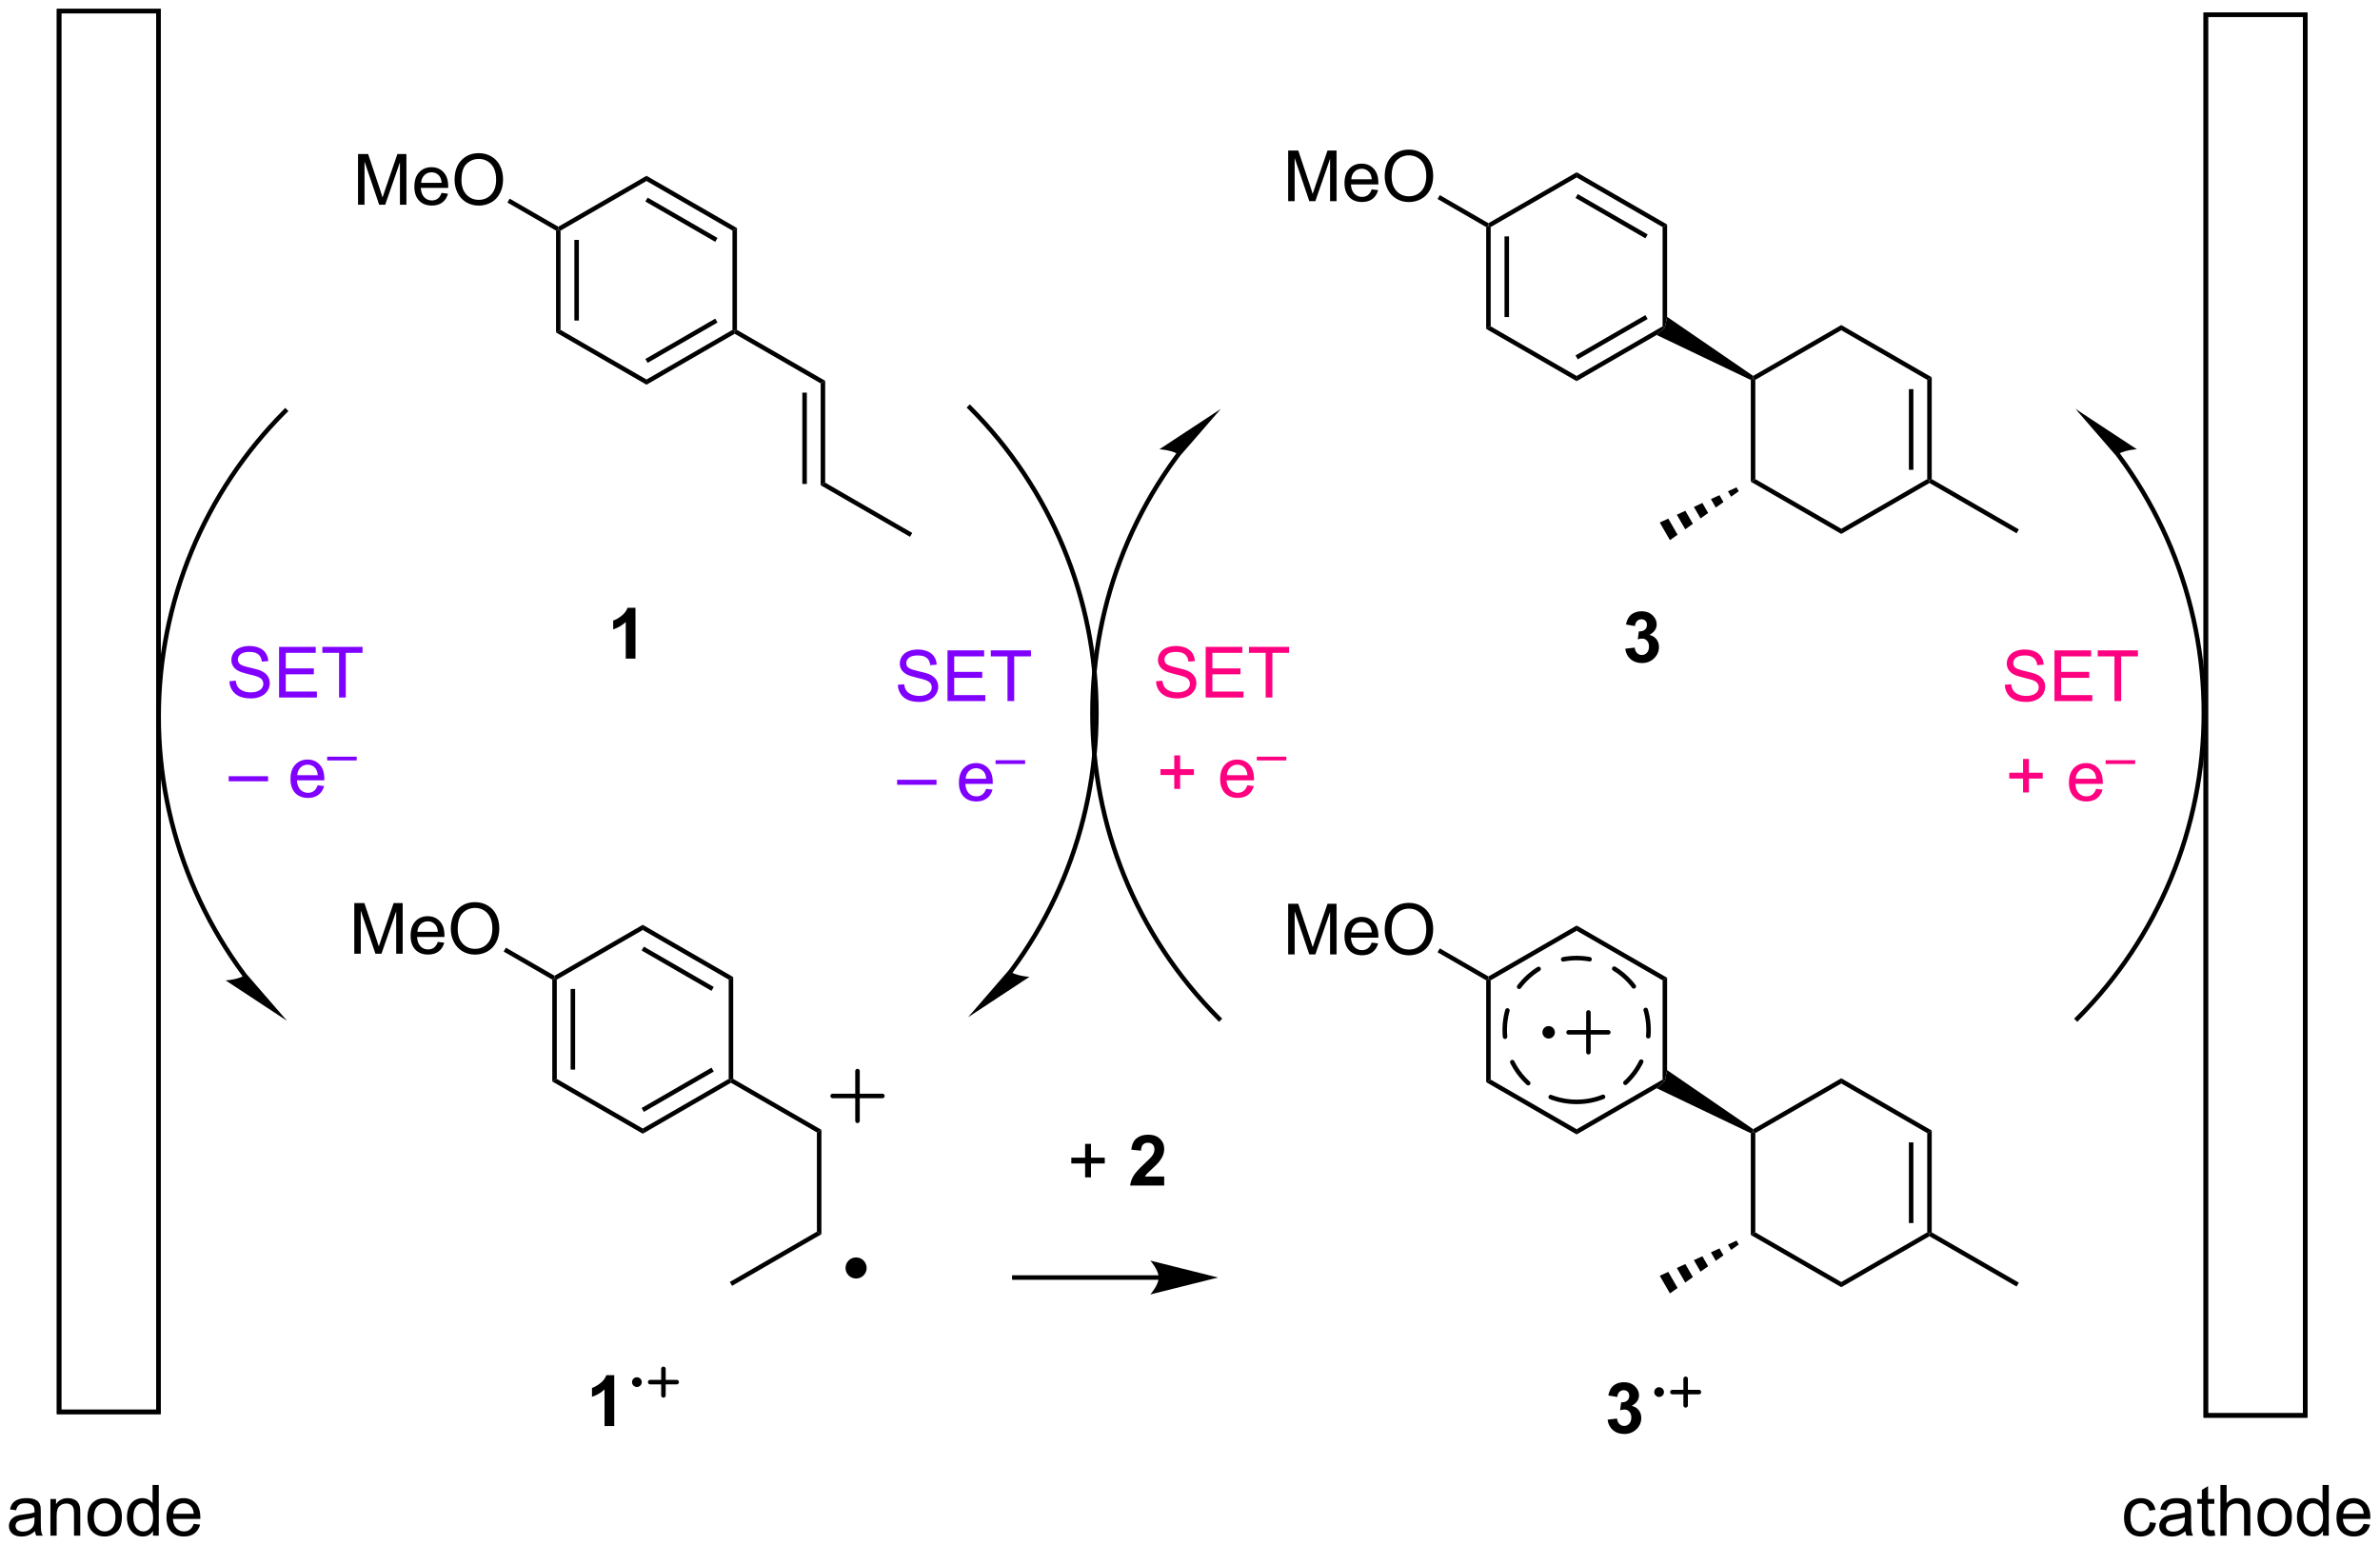 <?xml version="1.0" encoding="UTF-8"?>
<!DOCTYPE svg PUBLIC '-//W3C//DTD SVG 1.0//EN'
          'http://www.w3.org/TR/2001/REC-SVG-20010904/DTD/svg10.dtd'>
<svg stroke-dasharray="none" shape-rendering="auto" xmlns="http://www.w3.org/2000/svg" font-family="'Dialog'" text-rendering="auto" width="738" fill-opacity="1" color-interpolation="auto" color-rendering="auto" preserveAspectRatio="xMidYMid meet" font-size="12px" viewBox="0 0 738 479" fill="black" xmlns:xlink="http://www.w3.org/1999/xlink" stroke="black" image-rendering="auto" stroke-miterlimit="10" stroke-linecap="square" stroke-linejoin="miter" font-style="normal" stroke-width="1" height="479" stroke-dashoffset="0" font-weight="normal" stroke-opacity="1"
><!--Generated by the Batik Graphics2D SVG Generator--><defs id="genericDefs"
  /><g
  ><defs id="defs1"
    ><clipPath clipPathUnits="userSpaceOnUse" id="clipPath1"
      ><path d="M0.93 1.018 L277.373 1.018 L277.373 180.575 L0.93 180.575 L0.93 1.018 Z"
      /></clipPath
      ><clipPath clipPathUnits="userSpaceOnUse" id="clipPath2"
      ><path d="M0.93 1.018 L0.93 180.575 L277.373 180.575 L277.373 1.018 Z"
      /></clipPath
      ><clipPath clipPathUnits="userSpaceOnUse" id="clipPath3"
      ><path d="M94.297 74.853 L94.297 249.417 L363.054 249.417 L363.054 74.853 Z"
      /></clipPath
      ><clipPath clipPathUnits="userSpaceOnUse" id="clipPath4"
      ><path d="M93.539 74.853 L93.539 249.417 L362.296 249.417 L362.296 74.853 Z"
      /></clipPath
    ></defs
    ><g transform="scale(2.667,2.667) translate(-0.93,-1.018) matrix(1.029,0,0,1.029,-96.064,-75.976)"
    ><path d="M157.087 100.884 L157.342 100.736 L157.597 100.884 L157.597 112.098 L157.087 112.392 ZM159.159 101.932 L159.159 111.049 L159.669 111.049 L159.669 101.932 Z" stroke="none" clip-path="url(#clipPath3)"
    /></g
    ><g transform="scale(2.667,2.667) translate(-0.93,-1.018) matrix(1.029,0,0,1.029,-96.064,-75.976)"
    ><path d="M157.087 112.392 L157.597 112.098 L167.309 117.705 L167.309 118.294 Z" stroke="none" clip-path="url(#clipPath3)"
    /></g
    ><g transform="scale(2.667,2.667) translate(-0.93,-1.018) matrix(1.029,0,0,1.029,-96.064,-75.976)"
    ><path d="M167.309 118.294 L167.309 117.705 L177.021 112.098 L177.276 112.245 L177.276 112.54 ZM167.437 115.828 L175.332 111.27 L175.077 110.828 L167.181 115.386 Z" stroke="none" clip-path="url(#clipPath3)"
    /></g
    ><g transform="scale(2.667,2.667) translate(-0.93,-1.018) matrix(1.029,0,0,1.029,-96.064,-75.976)"
    ><path d="M177.531 112.098 L177.276 112.245 L177.021 112.098 L177.021 100.884 L177.531 100.589 Z" stroke="none" clip-path="url(#clipPath3)"
    /></g
    ><g transform="scale(2.667,2.667) translate(-0.93,-1.018) matrix(1.029,0,0,1.029,-96.064,-75.976)"
    ><path d="M177.531 100.589 L177.021 100.884 L167.309 95.277 L167.309 94.688 ZM175.332 101.712 L167.437 97.153 L167.181 97.595 L175.077 102.153 Z" stroke="none" clip-path="url(#clipPath3)"
    /></g
    ><g transform="scale(2.667,2.667) translate(-0.93,-1.018) matrix(1.029,0,0,1.029,-96.064,-75.976)"
    ><path d="M167.309 94.688 L167.309 95.277 L157.597 100.884 L157.342 100.736 L157.342 100.442 Z" stroke="none" clip-path="url(#clipPath3)"
    /></g
    ><g transform="scale(2.667,2.667) translate(-0.93,-1.018) matrix(1.029,0,0,1.029,-96.064,-75.976)"
    ><path d="M134.715 97.957 L134.715 92.231 L135.856 92.231 L137.213 96.285 Q137.4 96.85 137.486 97.132 Q137.583 96.819 137.791 96.215 L139.161 92.231 L140.181 92.231 L140.181 97.957 L139.45 97.957 L139.45 93.163 L137.786 97.957 L137.103 97.957 L135.447 93.082 L135.447 97.957 L134.715 97.957 ZM144.153 96.621 L144.879 96.71 Q144.708 97.348 144.241 97.699 Q143.778 98.051 143.056 98.051 Q142.145 98.051 141.611 97.491 Q141.08 96.928 141.08 95.918 Q141.08 94.871 141.619 94.293 Q142.158 93.715 143.017 93.715 Q143.848 93.715 144.374 94.283 Q144.903 94.848 144.903 95.874 Q144.903 95.936 144.9 96.061 L141.806 96.061 Q141.846 96.746 142.192 97.111 Q142.541 97.473 143.059 97.473 Q143.447 97.473 143.721 97.27 Q143.994 97.067 144.153 96.621 ZM141.846 95.483 L144.161 95.483 Q144.114 94.96 143.895 94.699 Q143.559 94.293 143.025 94.293 Q142.541 94.293 142.21 94.619 Q141.879 94.942 141.846 95.483 ZM145.623 95.168 Q145.623 93.741 146.388 92.936 Q147.154 92.129 148.365 92.129 Q149.157 92.129 149.792 92.509 Q150.43 92.887 150.763 93.564 Q151.1 94.241 151.1 95.1 Q151.1 95.973 150.748 96.66 Q150.396 97.348 149.75 97.702 Q149.107 98.056 148.36 98.056 Q147.553 98.056 146.915 97.665 Q146.279 97.272 145.951 96.598 Q145.623 95.921 145.623 95.168 ZM146.404 95.178 Q146.404 96.215 146.959 96.811 Q147.516 97.405 148.357 97.405 Q149.211 97.405 149.763 96.803 Q150.318 96.202 150.318 95.098 Q150.318 94.397 150.081 93.876 Q149.844 93.356 149.388 93.069 Q148.935 92.78 148.368 92.78 Q147.563 92.78 146.982 93.335 Q146.404 93.887 146.404 95.178 Z" stroke="none" clip-path="url(#clipPath3)"
    /></g
    ><g transform="scale(2.667,2.667) translate(-0.93,-1.018) matrix(1.029,0,0,1.029,-96.064,-75.976)"
    ><path d="M157.342 100.442 L157.342 100.736 L157.087 100.884 L151.595 97.713 L151.85 97.271 Z" stroke="none" clip-path="url(#clipPath3)"
    /></g
    ><g transform="scale(2.667,2.667) translate(-0.93,-1.018) matrix(1.029,0,0,1.029,-96.064,-75.976)"
    ><path d="M177.276 112.54 L177.276 112.245 L177.531 112.098 L187.498 117.852 L186.988 118.147 Z" stroke="none" clip-path="url(#clipPath3)"
    /></g
    ><g transform="scale(2.667,2.667) translate(-0.93,-1.018) matrix(1.029,0,0,1.029,-96.064,-75.976)"
    ><path d="M186.988 118.147 L187.498 117.852 L187.498 129.361 L186.988 129.655 ZM184.916 119.195 L184.916 129.508 L185.426 129.508 L185.426 119.195 Z" stroke="none" clip-path="url(#clipPath3)"
    /></g
    ><g transform="scale(2.667,2.667) translate(-0.93,-1.018) matrix(1.029,0,0,1.029,-96.064,-75.976)"
    ><path d="M186.988 129.655 L187.498 129.361 L197.337 135.042 L197.082 135.483 Z" stroke="none" clip-path="url(#clipPath3)"
    /></g
    ><g transform="scale(2.667,2.667) translate(-0.93,-1.018) matrix(1.029,0,0,1.029,-96.064,-75.976)"
    ><path d="M166.062 149.249 L164.965 149.249 L164.965 145.111 Q164.364 145.673 163.546 145.944 L163.546 144.946 Q163.976 144.806 164.478 144.415 Q164.984 144.022 165.171 143.499 L166.062 143.499 L166.062 149.249 Z" stroke="none" clip-path="url(#clipPath3)"
    /></g
    ><g transform="scale(2.667,2.667) translate(-0.93,-1.018) matrix(1.029,0,0,1.029,-96.064,-75.976)"
    ><path d="M176.852 197.176 L176.852 196.882 L177.107 196.734 L187.073 202.489 L186.563 202.783 Z" stroke="none" clip-path="url(#clipPath3)"
    /></g
    ><g transform="scale(2.667,2.667) translate(-0.93,-1.018) matrix(1.029,0,0,1.029,-96.064,-75.976)"
    ><path d="M186.563 202.783 L187.073 202.489 L187.073 214.292 L186.563 213.997 Z" stroke="none" clip-path="url(#clipPath3)"
    /></g
    ><g transform="scale(2.667,2.667) translate(-0.93,-1.018) matrix(1.029,0,0,1.029,-96.064,-75.976)"
    ><path d="M186.563 213.997 L187.073 214.292 L176.979 220.12 L176.724 219.678 Z" stroke="none" clip-path="url(#clipPath3)"
    /></g
    ><g stroke-width="0.51" transform="scale(2.667,2.667) translate(-0.93,-1.018) matrix(1.029,0,0,1.029,-96.064,-75.976)" stroke-linejoin="round" stroke-linecap="round"
    ><path fill="none" d="M188.337 198.664 L193.962 198.664 M191.15 195.851 L191.15 201.476" clip-path="url(#clipPath3)"
    /></g
    ><g transform="scale(2.667,2.667) translate(-0.93,-1.018) matrix(1.029,0,0,1.029,-96.064,-75.976)"
    ><path d="M190.99 219.038 C190.472 219.038 190.052 218.619 190.052 218.101 C190.052 217.583 190.472 217.163 190.99 217.163 C191.507 217.163 191.927 217.583 191.927 218.101 C191.927 218.619 191.507 219.038 190.99 219.038" stroke="none" clip-path="url(#clipPath3)"
    /></g
    ><g stroke-width="0.51" transform="scale(2.667,2.667) translate(-0.93,-1.018) matrix(1.029,0,0,1.029,-96.064,-75.976)" stroke-linejoin="round" stroke-linecap="round"
    ><path fill="none" d="M190.99 219.038 C190.472 219.038 190.052 218.619 190.052 218.101 C190.052 217.583 190.472 217.163 190.99 217.163 C191.507 217.163 191.927 217.583 191.927 218.101 C191.927 218.619 191.507 219.038 190.99 219.038" clip-path="url(#clipPath3)"
    /></g
    ><g transform="scale(2.667,2.667) translate(-0.93,-1.018) matrix(1.029,0,0,1.029,-96.064,-75.976)"
    ><path d="M163.664 235.963 L162.568 235.963 L162.568 231.825 Q161.966 232.388 161.149 232.659 L161.149 231.661 Q161.578 231.52 162.081 231.13 Q162.586 230.737 162.774 230.213 L163.664 230.213 L163.664 235.963 Z" stroke="none" clip-path="url(#clipPath3)"
    /></g
    ><g transform="scale(2.667,2.667) translate(-0.93,-1.018) matrix(1.029,0,0,1.029,-96.064,-75.976)"
    ><path d="M177.107 196.734 L176.852 196.882 L176.597 196.734 L176.597 185.52 L177.107 185.226 Z" stroke="none" clip-path="url(#clipPath3)"
    /></g
    ><g transform="scale(2.667,2.667) translate(-0.93,-1.018) matrix(1.029,0,0,1.029,-96.064,-75.976)"
    ><path d="M177.107 185.226 L176.597 185.52 L166.886 179.913 L166.886 179.324 ZM174.908 186.348 L167.013 181.789 L166.758 182.231 L174.653 186.79 Z" stroke="none" clip-path="url(#clipPath3)"
    /></g
    ><g transform="scale(2.667,2.667) translate(-0.93,-1.018) matrix(1.029,0,0,1.029,-96.064,-75.976)"
    ><path d="M166.886 179.324 L166.886 179.913 L157.174 185.52 L156.918 185.373 L156.918 185.078 Z" stroke="none" clip-path="url(#clipPath3)"
    /></g
    ><g transform="scale(2.667,2.667) translate(-0.93,-1.018) matrix(1.029,0,0,1.029,-96.064,-75.976)"
    ><path d="M156.663 185.52 L156.918 185.373 L157.174 185.52 L157.174 196.734 L156.663 197.029 ZM158.735 186.569 L158.735 195.686 L159.245 195.686 L159.245 186.569 Z" stroke="none" clip-path="url(#clipPath3)"
    /></g
    ><g transform="scale(2.667,2.667) translate(-0.93,-1.018) matrix(1.029,0,0,1.029,-96.064,-75.976)"
    ><path d="M156.663 197.029 L157.174 196.734 L166.886 202.342 L166.886 202.931 Z" stroke="none" clip-path="url(#clipPath3)"
    /></g
    ><g transform="scale(2.667,2.667) translate(-0.93,-1.018) matrix(1.029,0,0,1.029,-96.064,-75.976)"
    ><path d="M166.886 202.931 L166.886 202.342 L176.597 196.734 L176.852 196.882 L176.852 197.176 ZM167.013 200.465 L174.908 195.907 L174.653 195.465 L166.758 200.024 Z" stroke="none" clip-path="url(#clipPath3)"
    /></g
    ><g transform="scale(2.667,2.667) translate(-0.93,-1.018) matrix(1.029,0,0,1.029,-96.064,-75.976)"
    ><path d="M134.292 182.594 L134.292 176.867 L135.432 176.867 L136.789 180.922 Q136.976 181.487 137.062 181.768 Q137.159 181.456 137.367 180.852 L138.737 176.867 L139.758 176.867 L139.758 182.594 L139.026 182.594 L139.026 177.799 L137.362 182.594 L136.68 182.594 L135.023 177.719 L135.023 182.594 L134.292 182.594 ZM143.729 181.258 L144.456 181.346 Q144.284 181.984 143.818 182.336 Q143.354 182.688 142.633 182.688 Q141.721 182.688 141.187 182.128 Q140.656 181.565 140.656 180.555 Q140.656 179.508 141.195 178.93 Q141.734 178.352 142.594 178.352 Q143.424 178.352 143.95 178.919 Q144.479 179.484 144.479 180.511 Q144.479 180.573 144.476 180.698 L141.383 180.698 Q141.422 181.383 141.768 181.747 Q142.117 182.109 142.635 182.109 Q143.023 182.109 143.297 181.906 Q143.57 181.703 143.729 181.258 ZM141.422 180.12 L143.737 180.12 Q143.69 179.596 143.471 179.336 Q143.135 178.93 142.601 178.93 Q142.117 178.93 141.786 179.255 Q141.456 179.578 141.422 180.12 ZM145.199 179.805 Q145.199 178.378 145.965 177.573 Q146.73 176.766 147.941 176.766 Q148.733 176.766 149.368 177.146 Q150.006 177.524 150.34 178.201 Q150.676 178.878 150.676 179.737 Q150.676 180.609 150.324 181.297 Q149.972 181.984 149.327 182.339 Q148.684 182.693 147.936 182.693 Q147.129 182.693 146.491 182.302 Q145.855 181.909 145.527 181.234 Q145.199 180.557 145.199 179.805 ZM145.98 179.815 Q145.98 180.852 146.535 181.448 Q147.092 182.042 147.934 182.042 Q148.788 182.042 149.34 181.44 Q149.894 180.839 149.894 179.734 Q149.894 179.034 149.657 178.513 Q149.421 177.992 148.965 177.706 Q148.512 177.417 147.944 177.417 Q147.139 177.417 146.559 177.971 Q145.98 178.524 145.98 179.815 Z" stroke="none" clip-path="url(#clipPath3)"
    /></g
    ><g transform="scale(2.667,2.667) translate(-0.93,-1.018) matrix(1.029,0,0,1.029,-96.064,-75.976)"
    ><path d="M156.918 185.078 L156.918 185.373 L156.663 185.52 L151.171 182.35 L151.426 181.908 Z" stroke="none" clip-path="url(#clipPath3)"
    /></g
    ><g transform="scale(2.667,2.667) translate(-0.93,-1.018) matrix(1.029,0,0,1.029,-96.064,-75.976)"
    ><path d="M262.184 185.6 L262.439 185.453 L262.694 185.6 L262.694 196.814 L262.184 197.109 Z" stroke="none" clip-path="url(#clipPath3)"
    /></g
    ><g transform="scale(2.667,2.667) translate(-0.93,-1.018) matrix(1.029,0,0,1.029,-96.064,-75.976)"
    ><path d="M262.184 197.109 L262.694 196.814 L272.406 202.421 L272.406 203.011 Z" stroke="none" clip-path="url(#clipPath3)"
    /></g
    ><g transform="scale(2.667,2.667) translate(-0.93,-1.018) matrix(1.029,0,0,1.029,-96.064,-75.976)"
    ><path d="M272.406 203.011 L272.406 202.421 L282.117 196.814 L282.372 196.962 L281.447 197.791 Z" stroke="none" clip-path="url(#clipPath3)"
    /></g
    ><g transform="scale(2.667,2.667) translate(-0.93,-1.018) matrix(1.029,0,0,1.029,-96.064,-75.976)"
    ><path d="M282.627 195.745 L282.372 196.962 L282.117 196.814 L282.117 185.6 L282.627 185.306 Z" stroke="none" clip-path="url(#clipPath3)"
    /></g
    ><g transform="scale(2.667,2.667) translate(-0.93,-1.018) matrix(1.029,0,0,1.029,-96.064,-75.976)"
    ><path d="M282.627 185.306 L282.117 185.6 L272.406 179.993 L272.406 179.404 Z" stroke="none" clip-path="url(#clipPath3)"
    /></g
    ><g transform="scale(2.667,2.667) translate(-0.93,-1.018) matrix(1.029,0,0,1.029,-96.064,-75.976)"
    ><path d="M272.406 179.404 L272.406 179.993 L262.694 185.6 L262.439 185.453 L262.439 185.158 Z" stroke="none" clip-path="url(#clipPath3)"
    /></g
    ><g stroke-miterlimit="3" stroke-dasharray="3" stroke-width="0.51" transform="scale(2.667,2.667) translate(-0.93,-1.018) matrix(1.029,0,0,1.029,-96.064,-75.976)" stroke-linecap="round" stroke-linejoin="round"
    ><path fill="none" d="M272.406 199.333 C267.918 199.333 264.28 195.695 264.28 191.207 C264.28 186.72 267.918 183.082 272.406 183.082 C276.893 183.082 280.531 186.72 280.531 191.207 C280.531 195.695 276.893 199.333 272.406 199.333" clip-path="url(#clipPath3)"
    /></g
    ><g stroke-width="0.51" transform="scale(2.667,2.667) translate(-0.93,-1.018) matrix(1.029,0,0,1.029,-96.064,-75.976)" stroke-linejoin="round" stroke-linecap="round"
    ><path fill="none" d="M271.49 191.474 L275.985 191.474 M273.738 189.226 L273.738 193.721" clip-path="url(#clipPath3)"
    /></g
    ><g transform="scale(2.667,2.667) translate(-0.93,-1.018) matrix(1.029,0,0,1.029,-96.064,-75.976)"
    ><path d="M269.242 191.923 C268.994 191.923 268.793 191.722 268.793 191.474 C268.793 191.225 268.994 191.024 269.242 191.024 C269.49 191.024 269.692 191.225 269.692 191.474 C269.692 191.722 269.49 191.923 269.242 191.923" stroke="none" clip-path="url(#clipPath3)"
    /></g
    ><g stroke-width="0.51" transform="scale(2.667,2.667) translate(-0.93,-1.018) matrix(1.029,0,0,1.029,-96.064,-75.976)" stroke-linejoin="round" stroke-linecap="round"
    ><path fill="none" d="M269.242 191.923 C268.994 191.923 268.793 191.722 268.793 191.474 C268.793 191.225 268.994 191.024 269.242 191.024 C269.49 191.024 269.692 191.225 269.692 191.474 C269.692 191.722 269.49 191.923 269.242 191.923" clip-path="url(#clipPath3)"
    /></g
    ><g transform="scale(2.667,2.667) translate(-0.93,-1.018) matrix(1.029,0,0,1.029,-96.064,-75.976)"
    ><path d="M239.812 182.674 L239.812 176.947 L240.952 176.947 L242.309 181.002 Q242.497 181.567 242.583 181.848 Q242.679 181.536 242.887 180.931 L244.257 176.947 L245.278 176.947 L245.278 182.674 L244.546 182.674 L244.546 177.879 L242.882 182.674 L242.2 182.674 L240.544 177.799 L240.544 182.674 L239.812 182.674 ZM249.249 181.338 L249.976 181.426 Q249.804 182.064 249.338 182.416 Q248.874 182.767 248.153 182.767 Q247.242 182.767 246.708 182.208 Q246.176 181.645 246.176 180.635 Q246.176 179.588 246.715 179.01 Q247.255 178.431 248.114 178.431 Q248.945 178.431 249.471 178.999 Q249.999 179.564 249.999 180.59 Q249.999 180.653 249.997 180.778 L246.903 180.778 Q246.942 181.463 247.288 181.827 Q247.637 182.189 248.156 182.189 Q248.544 182.189 248.817 181.986 Q249.09 181.783 249.249 181.338 ZM246.942 180.2 L249.257 180.2 Q249.21 179.676 248.992 179.416 Q248.656 179.01 248.122 179.01 Q247.637 179.01 247.307 179.335 Q246.976 179.658 246.942 180.2 ZM250.719 179.885 Q250.719 178.458 251.485 177.653 Q252.251 176.845 253.462 176.845 Q254.253 176.845 254.889 177.226 Q255.527 177.603 255.86 178.28 Q256.196 178.958 256.196 179.817 Q256.196 180.689 255.844 181.377 Q255.493 182.064 254.847 182.418 Q254.204 182.773 253.456 182.773 Q252.649 182.773 252.011 182.382 Q251.376 181.989 251.048 181.314 Q250.719 180.637 250.719 179.885 ZM251.501 179.895 Q251.501 180.931 252.055 181.528 Q252.613 182.121 253.454 182.121 Q254.308 182.121 254.86 181.52 Q255.415 180.918 255.415 179.814 Q255.415 179.114 255.178 178.593 Q254.941 178.072 254.485 177.786 Q254.032 177.496 253.464 177.496 Q252.66 177.496 252.079 178.051 Q251.501 178.603 251.501 179.895 Z" stroke="none" clip-path="url(#clipPath3)"
    /></g
    ><g transform="scale(2.667,2.667) translate(-0.93,-1.018) matrix(1.029,0,0,1.029,-96.064,-75.976)"
    ><path d="M262.439 185.158 L262.439 185.453 L262.184 185.6 L256.692 182.429 L256.947 181.988 Z" stroke="none" clip-path="url(#clipPath3)"
    /></g
    ><g transform="scale(2.667,2.667) translate(-0.93,-1.018) matrix(1.029,0,0,1.029,-96.064,-75.976)"
    ><path d="M281.447 197.791 L282.372 196.962 L282.627 195.745 L292.35 202.415 L292.339 202.716 L292.084 202.876 Z" stroke="none" clip-path="url(#clipPath3)"
    /></g
    ><g transform="scale(2.667,2.667) translate(-0.93,-1.018) matrix(1.029,0,0,1.029,-96.064,-75.976)"
    ><path d="M292.084 202.876 L292.339 202.716 L292.594 202.863 L292.594 214.077 L292.084 214.372 Z" stroke="none" clip-path="url(#clipPath3)"
    /></g
    ><g transform="scale(2.667,2.667) translate(-0.93,-1.018) matrix(1.029,0,0,1.029,-96.064,-75.976)"
    ><path d="M292.084 214.372 L292.594 214.077 L302.306 219.684 L302.306 220.274 Z" stroke="none" clip-path="url(#clipPath3)"
    /></g
    ><g transform="scale(2.667,2.667) translate(-0.93,-1.018) matrix(1.029,0,0,1.029,-96.064,-75.976)"
    ><path d="M302.306 220.274 L302.306 219.684 L312.018 214.077 L312.273 214.225 L312.273 214.519 Z" stroke="none" clip-path="url(#clipPath3)"
    /></g
    ><g transform="scale(2.667,2.667) translate(-0.93,-1.018) matrix(1.029,0,0,1.029,-96.064,-75.976)"
    ><path d="M312.528 214.077 L312.273 214.225 L312.018 214.077 L312.018 202.863 L312.528 202.569 ZM310.456 213.029 L310.456 203.912 L309.946 203.912 L309.946 213.029 Z" stroke="none" clip-path="url(#clipPath3)"
    /></g
    ><g transform="scale(2.667,2.667) translate(-0.93,-1.018) matrix(1.029,0,0,1.029,-96.064,-75.976)"
    ><path d="M312.528 202.569 L312.018 202.863 L302.306 197.256 L302.306 196.667 Z" stroke="none" clip-path="url(#clipPath3)"
    /></g
    ><g transform="scale(2.667,2.667) translate(-0.93,-1.018) matrix(1.029,0,0,1.029,-96.064,-75.976)"
    ><path d="M302.306 196.667 L302.306 197.256 L292.594 202.863 L292.339 202.716 L292.35 202.415 Z" stroke="none" clip-path="url(#clipPath3)"
    /></g
    ><g transform="scale(2.667,2.667) translate(-0.93,-1.018) matrix(1.029,0,0,1.029,-96.064,-75.976)"
    ><path d="M290.724 215.452 L289.86 216.066 L289.505 215.451 L290.469 215.01 ZM288.996 216.679 L288.132 217.293 L287.578 216.334 L288.542 215.893 ZM287.268 217.907 L286.404 218.521 L285.651 217.217 L286.615 216.775 ZM285.54 219.134 L284.676 219.748 L283.724 218.1 L284.688 217.658 ZM283.812 220.362 L282.948 220.976 L281.797 218.982 L282.76 218.541 Z" stroke="none" clip-path="url(#clipPath3)"
    /></g
    ><g transform="scale(2.667,2.667) translate(-0.93,-1.018) matrix(1.029,0,0,1.029,-96.064,-75.976)"
    ><path d="M312.273 214.519 L312.273 214.225 L312.528 214.077 L322.367 219.758 L322.112 220.2 Z" stroke="none" clip-path="url(#clipPath3)"
    /></g
    ><g transform="scale(2.667,2.667) translate(-0.93,-1.018) matrix(1.029,0,0,1.029,-96.064,-75.976)"
    ><path d="M262.184 100.484 L262.439 100.337 L262.694 100.484 L262.694 111.698 L262.184 111.993 ZM264.255 101.533 L264.255 110.649 L264.765 110.649 L264.765 101.533 Z" stroke="none" clip-path="url(#clipPath3)"
    /></g
    ><g transform="scale(2.667,2.667) translate(-0.93,-1.018) matrix(1.029,0,0,1.029,-96.064,-75.976)"
    ><path d="M262.184 111.993 L262.694 111.698 L272.406 117.305 L272.406 117.894 Z" stroke="none" clip-path="url(#clipPath3)"
    /></g
    ><g transform="scale(2.667,2.667) translate(-0.93,-1.018) matrix(1.029,0,0,1.029,-96.064,-75.976)"
    ><path d="M272.406 117.894 L272.406 117.305 L282.117 111.698 L282.372 111.845 L281.447 112.675 ZM272.533 115.429 L280.428 110.87 L280.173 110.428 L272.278 114.987 Z" stroke="none" clip-path="url(#clipPath3)"
    /></g
    ><g transform="scale(2.667,2.667) translate(-0.93,-1.018) matrix(1.029,0,0,1.029,-96.064,-75.976)"
    ><path d="M282.627 110.629 L282.372 111.845 L282.117 111.698 L282.117 100.484 L282.627 100.189 Z" stroke="none" clip-path="url(#clipPath3)"
    /></g
    ><g transform="scale(2.667,2.667) translate(-0.93,-1.018) matrix(1.029,0,0,1.029,-96.064,-75.976)"
    ><path d="M282.627 100.189 L282.117 100.484 L272.406 94.877 L272.406 94.288 ZM280.428 101.312 L272.533 96.754 L272.278 97.195 L280.173 101.754 Z" stroke="none" clip-path="url(#clipPath3)"
    /></g
    ><g transform="scale(2.667,2.667) translate(-0.93,-1.018) matrix(1.029,0,0,1.029,-96.064,-75.976)"
    ><path d="M272.406 94.288 L272.406 94.877 L262.694 100.484 L262.439 100.337 L262.439 100.042 Z" stroke="none" clip-path="url(#clipPath3)"
    /></g
    ><g transform="scale(2.667,2.667) translate(-0.93,-1.018) matrix(1.029,0,0,1.029,-96.064,-75.976)"
    ><path d="M239.812 97.557 L239.812 91.831 L240.952 91.831 L242.309 95.885 Q242.497 96.451 242.583 96.732 Q242.679 96.419 242.887 95.815 L244.257 91.831 L245.278 91.831 L245.278 97.557 L244.546 97.557 L244.546 92.763 L242.882 97.557 L242.2 97.557 L240.544 92.682 L240.544 97.557 L239.812 97.557 ZM249.249 96.222 L249.976 96.31 Q249.804 96.948 249.338 97.3 Q248.874 97.651 248.153 97.651 Q247.242 97.651 246.708 97.091 Q246.176 96.529 246.176 95.518 Q246.176 94.472 246.715 93.893 Q247.255 93.315 248.114 93.315 Q248.945 93.315 249.471 93.883 Q249.999 94.448 249.999 95.474 Q249.999 95.537 249.997 95.662 L246.903 95.662 Q246.942 96.347 247.288 96.711 Q247.637 97.073 248.156 97.073 Q248.544 97.073 248.817 96.87 Q249.09 96.667 249.249 96.222 ZM246.942 95.083 L249.257 95.083 Q249.21 94.56 248.992 94.3 Q248.656 93.893 248.122 93.893 Q247.637 93.893 247.307 94.219 Q246.976 94.542 246.942 95.083 ZM250.719 94.768 Q250.719 93.341 251.485 92.537 Q252.251 91.729 253.462 91.729 Q254.253 91.729 254.889 92.109 Q255.527 92.487 255.86 93.164 Q256.196 93.841 256.196 94.701 Q256.196 95.573 255.844 96.26 Q255.493 96.948 254.847 97.302 Q254.204 97.656 253.456 97.656 Q252.649 97.656 252.011 97.266 Q251.376 96.873 251.048 96.198 Q250.719 95.521 250.719 94.768 ZM251.501 94.779 Q251.501 95.815 252.055 96.412 Q252.613 97.005 253.454 97.005 Q254.308 97.005 254.86 96.404 Q255.415 95.802 255.415 94.698 Q255.415 93.998 255.178 93.477 Q254.941 92.956 254.485 92.669 Q254.032 92.38 253.464 92.38 Q252.66 92.38 252.079 92.935 Q251.501 93.487 251.501 94.779 Z" stroke="none" clip-path="url(#clipPath3)"
    /></g
    ><g transform="scale(2.667,2.667) translate(-0.93,-1.018) matrix(1.029,0,0,1.029,-96.064,-75.976)"
    ><path d="M262.439 100.042 L262.439 100.337 L262.184 100.484 L256.692 97.313 L256.947 96.871 Z" stroke="none" clip-path="url(#clipPath3)"
    /></g
    ><g transform="scale(2.667,2.667) translate(-0.93,-1.018) matrix(1.029,0,0,1.029,-96.064,-75.976)"
    ><path d="M281.447 112.675 L282.372 111.845 L282.627 110.629 L292.35 117.299 L292.339 117.6 L292.084 117.76 Z" stroke="none" clip-path="url(#clipPath3)"
    /></g
    ><g transform="scale(2.667,2.667) translate(-0.93,-1.018) matrix(1.029,0,0,1.029,-96.064,-75.976)"
    ><path d="M292.084 117.76 L292.339 117.6 L292.594 117.747 L292.594 128.961 L292.084 129.256 Z" stroke="none" clip-path="url(#clipPath3)"
    /></g
    ><g transform="scale(2.667,2.667) translate(-0.93,-1.018) matrix(1.029,0,0,1.029,-96.064,-75.976)"
    ><path d="M292.084 129.256 L292.594 128.961 L302.306 134.568 L302.306 135.157 Z" stroke="none" clip-path="url(#clipPath3)"
    /></g
    ><g transform="scale(2.667,2.667) translate(-0.93,-1.018) matrix(1.029,0,0,1.029,-96.064,-75.976)"
    ><path d="M302.306 135.157 L302.306 134.568 L312.018 128.961 L312.273 129.108 L312.273 129.403 Z" stroke="none" clip-path="url(#clipPath3)"
    /></g
    ><g transform="scale(2.667,2.667) translate(-0.93,-1.018) matrix(1.029,0,0,1.029,-96.064,-75.976)"
    ><path d="M312.528 128.961 L312.273 129.108 L312.018 128.961 L312.018 117.747 L312.528 117.453 ZM310.456 127.912 L310.456 118.796 L309.946 118.796 L309.946 127.912 Z" stroke="none" clip-path="url(#clipPath3)"
    /></g
    ><g transform="scale(2.667,2.667) translate(-0.93,-1.018) matrix(1.029,0,0,1.029,-96.064,-75.976)"
    ><path d="M312.528 117.453 L312.018 117.747 L302.306 112.14 L302.306 111.551 Z" stroke="none" clip-path="url(#clipPath3)"
    /></g
    ><g transform="scale(2.667,2.667) translate(-0.93,-1.018) matrix(1.029,0,0,1.029,-96.064,-75.976)"
    ><path d="M302.306 111.551 L302.306 112.14 L292.594 117.747 L292.339 117.6 L292.35 117.299 Z" stroke="none" clip-path="url(#clipPath3)"
    /></g
    ><g transform="scale(2.667,2.667) translate(-0.93,-1.018) matrix(1.029,0,0,1.029,-96.064,-75.976)"
    ><path d="M290.724 130.336 L289.86 130.949 L289.505 130.335 L290.469 129.894 ZM288.996 131.563 L288.132 132.177 L287.578 131.218 L288.542 130.776 ZM287.268 132.791 L286.404 133.404 L285.651 132.101 L286.615 131.659 ZM285.54 134.018 L284.676 134.632 L283.724 132.983 L284.688 132.542 ZM283.812 135.246 L282.948 135.859 L281.797 133.866 L282.76 133.425 Z" stroke="none" clip-path="url(#clipPath3)"
    /></g
    ><g transform="scale(2.667,2.667) translate(-0.93,-1.018) matrix(1.029,0,0,1.029,-96.064,-75.976)"
    ><path d="M312.273 129.403 L312.273 129.108 L312.528 128.961 L322.367 134.642 L322.112 135.084 Z" stroke="none" clip-path="url(#clipPath3)"
    /></g
    ><g transform="scale(2.667,2.667) translate(-0.93,-1.018) matrix(1.029,0,0,1.029,-96.064,-75.976)"
    ><path d="M275.904 235.242 L276.967 235.114 Q277.016 235.52 277.238 235.736 Q277.462 235.95 277.779 235.95 Q278.118 235.95 278.35 235.692 Q278.584 235.434 278.584 234.997 Q278.584 234.583 278.36 234.34 Q278.139 234.098 277.818 234.098 Q277.608 234.098 277.313 234.179 L277.436 233.286 Q277.881 233.296 278.115 233.093 Q278.35 232.887 278.35 232.546 Q278.35 232.257 278.178 232.085 Q278.006 231.913 277.72 231.913 Q277.438 231.913 277.238 232.109 Q277.04 232.304 276.998 232.679 L275.985 232.507 Q276.092 231.989 276.303 231.679 Q276.516 231.367 276.897 231.19 Q277.279 231.012 277.751 231.012 Q278.561 231.012 279.048 231.528 Q279.451 231.95 279.451 232.481 Q279.451 233.234 278.626 233.684 Q279.118 233.788 279.412 234.156 Q279.709 234.523 279.709 235.044 Q279.709 235.796 279.157 236.33 Q278.608 236.861 277.787 236.861 Q277.009 236.861 276.496 236.413 Q275.985 235.965 275.904 235.242 Z" stroke="none" clip-path="url(#clipPath3)"
    /></g
    ><g transform="scale(2.667,2.667) translate(-0.93,-1.018) matrix(1.029,0,0,1.029,-96.064,-75.976)"
    ><path d="M277.903 148.127 L278.965 148 Q279.015 148.406 279.236 148.622 Q279.46 148.836 279.778 148.836 Q280.116 148.836 280.348 148.578 Q280.582 148.32 280.582 147.883 Q280.582 147.469 280.358 147.226 Q280.137 146.984 279.817 146.984 Q279.606 146.984 279.311 147.065 L279.434 146.172 Q279.879 146.182 280.113 145.979 Q280.348 145.773 280.348 145.432 Q280.348 145.143 280.176 144.971 Q280.004 144.799 279.718 144.799 Q279.436 144.799 279.236 144.995 Q279.038 145.19 278.996 145.565 L277.983 145.393 Q278.09 144.875 278.301 144.565 Q278.515 144.252 278.895 144.075 Q279.278 143.898 279.749 143.898 Q280.559 143.898 281.046 144.414 Q281.45 144.836 281.45 145.367 Q281.45 146.12 280.624 146.57 Q281.116 146.674 281.41 147.041 Q281.707 147.409 281.707 147.929 Q281.707 148.682 281.155 149.216 Q280.606 149.747 279.785 149.747 Q279.007 149.747 278.494 149.299 Q277.983 148.851 277.903 148.127 Z" stroke="none" clip-path="url(#clipPath3)"
    /></g
    ><g transform="scale(2.667,2.667) translate(-0.93,-1.018) matrix(1.029,0,0,1.029,-96.064,-75.976)"
    ><path d="M208.627 184.792 L208.627 184.791 L208.632 184.785 C208.648 184.764 208.662 184.745 208.678 184.724 C208.708 184.684 208.738 184.644 208.768 184.603 C209.246 183.957 209.707 183.3 210.152 182.633 C211.931 179.965 213.441 177.135 214.662 174.185 C217.106 168.286 218.399 161.911 218.399 155.402 C218.399 148.894 217.106 142.518 214.662 136.619 C212.219 130.72 208.625 125.298 204.023 120.696 L203.842 120.516 L203.482 120.876 L203.662 121.057 C208.217 125.612 211.773 130.977 214.191 136.815 C216.609 142.652 217.888 148.961 217.888 155.402 C217.888 161.844 216.609 168.153 214.191 173.99 C212.982 176.909 211.488 179.71 209.727 182.35 C209.287 183.01 208.83 183.661 208.357 184.3 C208.328 184.34 208.298 184.38 208.268 184.42 C208.254 184.439 208.238 184.46 208.224 184.48 L208.219 184.487 L208.218 184.488 L208.066 184.693 L208.475 184.997 L208.627 184.792 ZM203.639 189.773 L210.581 185.202 C210.581 185.202 208.968 185.128 208.222 184.482 Z" stroke="none" clip-path="url(#clipPath3)"
    /></g
    ><g transform="scale(2.667,2.667) translate(-0.93,-1.018) matrix(1.029,0,0,1.029,-95.284,-75.976)"
    ><path d="M226.451 126.007 L226.45 126.009 C226.419 126.051 226.388 126.092 226.357 126.133 C226.296 126.215 226.235 126.298 226.174 126.381 C225.687 127.043 225.219 127.715 224.77 128.395 C222.973 131.117 221.476 133.978 220.278 136.933 C217.882 142.841 216.684 149.121 216.684 155.402 C216.684 167.966 221.477 180.526 231.06 190.108 L231.24 190.289 L231.601 189.928 L231.42 189.748 C221.934 180.261 217.194 167.83 217.194 155.402 C217.194 149.187 218.379 142.971 220.75 137.124 C221.936 134.201 223.418 131.369 225.196 128.676 C225.641 128.003 226.104 127.338 226.585 126.683 C226.646 126.601 226.706 126.519 226.767 126.438 C226.797 126.397 226.828 126.356 226.858 126.315 L226.859 126.313 L227.012 126.109 L226.604 125.803 L226.451 126.007 ZM231.445 121.027 L224.499 125.593 C224.499 125.593 226.112 125.668 226.857 126.315 Z" stroke="none" clip-path="url(#clipPath4)"
    /></g
    ><g transform="scale(2.667,2.667) translate(-0.93,-1.018) matrix(1.029,0,0,1.029,-96.064,-75.976)"
    ><path d="M333.345 126.312 L333.346 126.313 L333.355 126.325 C333.37 126.345 333.385 126.365 333.399 126.385 C333.429 126.424 333.459 126.465 333.488 126.505 C333.961 127.144 334.418 127.794 334.858 128.454 C336.619 131.094 338.113 133.896 339.322 136.814 C341.74 142.651 343.019 148.96 343.019 155.402 C343.019 161.843 341.74 168.152 339.322 173.99 C336.904 179.827 333.348 185.193 328.793 189.748 L328.613 189.928 L328.973 190.289 L329.154 190.108 C333.756 185.506 337.35 180.084 339.793 174.185 C342.237 168.286 343.529 161.91 343.529 155.402 C343.529 148.893 342.237 142.518 339.793 136.619 C338.572 133.669 337.062 130.839 335.283 128.171 C334.838 127.504 334.377 126.847 333.898 126.201 C333.868 126.16 333.839 126.12 333.809 126.08 C333.793 126.06 333.778 126.04 333.764 126.02 L333.757 126.013 L333.76 126.016 L333.611 125.808 L333.196 126.105 L333.345 126.313 ZM328.762 121.02 L333.345 126.311 C334.091 125.665 335.704 125.591 335.704 125.591 Z" stroke="none" clip-path="url(#clipPath3)"
    /></g
    ><g transform="scale(2.667,2.667) translate(-0.93,-1.018) matrix(1.029,0,0,1.029,-96.064,-75.976)"
    ><path d="M122.114 184.888 L122.113 184.887 L122.107 184.879 C122.093 184.859 122.078 184.839 122.063 184.819 C122.033 184.78 122.004 184.739 121.974 184.7 C121.501 184.06 121.044 183.41 120.604 182.75 C118.843 180.11 117.349 177.308 116.14 174.39 C113.722 168.552 112.443 162.243 112.443 155.802 C112.443 149.361 113.722 143.052 116.14 137.214 C118.558 131.377 122.115 126.011 126.669 121.456 L126.85 121.276 L126.489 120.915 L126.309 121.096 C121.707 125.698 118.112 131.12 115.669 137.019 C113.225 142.918 111.933 149.294 111.933 155.802 C111.933 162.31 113.225 168.686 115.669 174.585 C116.891 177.535 118.4 180.364 120.179 183.033 C120.624 183.7 121.085 184.357 121.564 185.003 C121.594 185.043 121.624 185.083 121.654 185.124 C121.669 185.144 121.684 185.164 121.699 185.185 L121.705 185.192 L121.705 185.192 L121.857 185.397 L122.267 185.093 L122.115 184.888 ZM126.694 190.176 L122.111 184.885 C121.365 185.53 119.752 185.605 119.752 185.605 Z" stroke="none" clip-path="url(#clipPath3)"
    /></g
    ><g fill="rgb(128,0,255)" transform="scale(2.667,2.667) translate(-0.93,-1.018) matrix(1.029,0,0,1.029,-96.064,-75.976)" stroke="rgb(128,0,255)"
    ><path d="M120.184 151.803 L120.9 151.741 Q120.95 152.17 121.135 152.446 Q121.322 152.722 121.713 152.892 Q122.104 153.061 122.591 153.061 Q123.025 153.061 123.356 152.933 Q123.69 152.803 123.851 152.579 Q124.013 152.355 124.013 152.09 Q124.013 151.819 123.856 151.618 Q123.7 151.418 123.341 151.28 Q123.112 151.191 122.322 151.001 Q121.533 150.811 121.216 150.644 Q120.807 150.428 120.604 150.11 Q120.403 149.793 120.403 149.397 Q120.403 148.965 120.648 148.587 Q120.895 148.209 121.367 148.014 Q121.841 147.819 122.419 147.819 Q123.057 147.819 123.541 148.024 Q124.028 148.23 124.288 148.629 Q124.552 149.027 124.572 149.53 L123.846 149.584 Q123.786 149.043 123.447 148.767 Q123.112 148.488 122.45 148.488 Q121.763 148.488 121.447 148.741 Q121.135 148.991 121.135 149.347 Q121.135 149.655 121.356 149.855 Q121.575 150.053 122.499 150.264 Q123.424 150.472 123.768 150.629 Q124.268 150.858 124.505 151.212 Q124.744 151.566 124.744 152.027 Q124.744 152.483 124.481 152.889 Q124.221 153.293 123.729 153.519 Q123.239 153.743 122.627 153.743 Q121.848 153.743 121.322 153.517 Q120.799 153.287 120.499 152.834 Q120.2 152.379 120.184 151.803 ZM125.794 153.644 L125.794 147.918 L129.934 147.918 L129.934 148.592 L126.552 148.592 L126.552 150.347 L129.721 150.347 L129.721 151.019 L126.552 151.019 L126.552 152.967 L130.067 152.967 L130.067 153.644 L125.794 153.644 ZM132.572 153.644 L132.572 148.592 L130.684 148.592 L130.684 147.918 L135.223 147.918 L135.223 148.592 L133.33 148.592 L133.33 153.644 L132.572 153.644 Z" stroke="none" clip-path="url(#clipPath3)"
    /></g
    ><g fill="rgb(128,0,255)" transform="scale(2.667,2.667) translate(-0.93,-1.018) matrix(1.029,0,0,1.029,-96.064,-75.976)" stroke="rgb(128,0,255)"
    ><path d="M120.1 163.105 L120.1 162.537 L124.551 162.537 L124.551 163.105 L120.1 163.105 ZM130.155 163.558 L130.882 163.647 Q130.71 164.285 130.244 164.637 Q129.78 164.988 129.059 164.988 Q128.147 164.988 127.613 164.428 Q127.082 163.866 127.082 162.855 Q127.082 161.808 127.621 161.23 Q128.16 160.652 129.02 160.652 Q129.85 160.652 130.376 161.22 Q130.905 161.785 130.905 162.811 Q130.905 162.874 130.903 162.999 L127.809 162.999 Q127.848 163.683 128.194 164.048 Q128.543 164.41 129.061 164.41 Q129.449 164.41 129.723 164.207 Q129.996 164.004 130.155 163.558 ZM127.848 162.42 L130.163 162.42 Q130.116 161.897 129.897 161.637 Q129.561 161.23 129.028 161.23 Q128.543 161.23 128.212 161.556 Q127.882 161.879 127.848 162.42 Z" stroke="none" clip-path="url(#clipPath3)"
    /></g
    ><g fill="rgb(128,0,255)" transform="scale(2.667,2.667) translate(-0.93,-1.018) matrix(1.029,0,0,1.029,-96.064,-75.976)" stroke="rgb(128,0,255)"
    ><path d="M131.225 160.752 L131.225 160.327 L134.563 160.327 L134.563 160.752 L131.225 160.752 Z" stroke="none" clip-path="url(#clipPath3)"
    /></g
    ><g fill="rgb(128,0,255)" transform="scale(2.667,2.667) translate(-0.93,-1.018) matrix(1.029,0,0,1.029,-96.064,-75.976)" stroke="rgb(128,0,255)"
    ><path d="M195.71 152.203 L196.426 152.14 Q196.476 152.57 196.661 152.846 Q196.848 153.122 197.239 153.291 Q197.629 153.461 198.116 153.461 Q198.551 153.461 198.882 153.333 Q199.215 153.203 199.377 152.979 Q199.538 152.755 199.538 152.489 Q199.538 152.218 199.382 152.018 Q199.226 151.817 198.866 151.679 Q198.637 151.591 197.848 151.401 Q197.059 151.211 196.741 151.044 Q196.332 150.828 196.129 150.51 Q195.929 150.192 195.929 149.797 Q195.929 149.364 196.173 148.987 Q196.421 148.609 196.892 148.414 Q197.366 148.218 197.944 148.218 Q198.582 148.218 199.067 148.424 Q199.554 148.63 199.814 149.028 Q200.077 149.427 200.098 149.929 L199.371 149.984 Q199.311 149.442 198.973 149.166 Q198.637 148.888 197.976 148.888 Q197.288 148.888 196.973 149.14 Q196.661 149.39 196.661 149.747 Q196.661 150.054 196.882 150.255 Q197.101 150.453 198.025 150.664 Q198.95 150.872 199.293 151.028 Q199.793 151.257 200.03 151.612 Q200.27 151.966 200.27 152.427 Q200.27 152.882 200.007 153.289 Q199.746 153.692 199.254 153.919 Q198.765 154.143 198.153 154.143 Q197.374 154.143 196.848 153.916 Q196.325 153.687 196.025 153.234 Q195.726 152.778 195.71 152.203 ZM201.319 154.044 L201.319 148.317 L205.46 148.317 L205.46 148.992 L202.077 148.992 L202.077 150.747 L205.246 150.747 L205.246 151.419 L202.077 151.419 L202.077 153.367 L205.593 153.367 L205.593 154.044 L201.319 154.044 ZM208.098 154.044 L208.098 148.992 L206.21 148.992 L206.21 148.317 L210.749 148.317 L210.749 148.992 L208.856 148.992 L208.856 154.044 L208.098 154.044 Z" stroke="none" clip-path="url(#clipPath3)"
    /></g
    ><g fill="rgb(128,0,255)" transform="scale(2.667,2.667) translate(-0.93,-1.018) matrix(1.029,0,0,1.029,-96.064,-75.976)" stroke="rgb(128,0,255)"
    ><path d="M195.626 163.505 L195.626 162.937 L200.077 162.937 L200.077 163.505 L195.626 163.505 ZM205.681 163.958 L206.407 164.047 Q206.235 164.685 205.769 165.036 Q205.306 165.388 204.584 165.388 Q203.673 165.388 203.139 164.828 Q202.608 164.265 202.608 163.255 Q202.608 162.208 203.147 161.63 Q203.686 161.052 204.545 161.052 Q205.376 161.052 205.902 161.619 Q206.431 162.185 206.431 163.211 Q206.431 163.273 206.428 163.398 L203.334 163.398 Q203.374 164.083 203.72 164.447 Q204.069 164.81 204.587 164.81 Q204.975 164.81 205.249 164.606 Q205.522 164.403 205.681 163.958 ZM203.374 162.82 L205.689 162.82 Q205.642 162.297 205.423 162.036 Q205.087 161.63 204.553 161.63 Q204.069 161.63 203.738 161.955 Q203.407 162.278 203.374 162.82 Z" stroke="none" clip-path="url(#clipPath3)"
    /></g
    ><g fill="rgb(128,0,255)" transform="scale(2.667,2.667) translate(-0.93,-1.018) matrix(1.029,0,0,1.029,-96.064,-75.976)" stroke="rgb(128,0,255)"
    ><path d="M206.751 161.152 L206.751 160.726 L210.089 160.726 L210.089 161.152 L206.751 161.152 Z" stroke="none" clip-path="url(#clipPath3)"
    /></g
    ><g fill="rgb(255,0,128)" transform="scale(2.667,2.667) translate(-0.93,-1.018) matrix(1.029,0,0,1.029,-96.064,-75.976)" stroke="rgb(255,0,128)"
    ><path d="M224.881 151.803 L225.597 151.741 Q225.647 152.17 225.832 152.446 Q226.019 152.722 226.41 152.892 Q226.8 153.061 227.287 153.061 Q227.722 153.061 228.053 152.933 Q228.387 152.803 228.548 152.579 Q228.709 152.355 228.709 152.09 Q228.709 151.819 228.553 151.618 Q228.397 151.418 228.037 151.28 Q227.808 151.191 227.019 151.001 Q226.23 150.811 225.912 150.644 Q225.504 150.428 225.3 150.11 Q225.1 149.793 225.1 149.397 Q225.1 148.965 225.345 148.587 Q225.592 148.209 226.064 148.014 Q226.537 147.819 227.116 147.819 Q227.754 147.819 228.238 148.024 Q228.725 148.23 228.985 148.629 Q229.249 149.027 229.269 149.53 L228.543 149.584 Q228.483 149.043 228.144 148.767 Q227.808 148.488 227.147 148.488 Q226.459 148.488 226.144 148.741 Q225.832 148.991 225.832 149.347 Q225.832 149.655 226.053 149.855 Q226.272 150.053 227.196 150.264 Q228.121 150.472 228.465 150.629 Q228.965 150.858 229.202 151.212 Q229.441 151.566 229.441 152.027 Q229.441 152.483 229.178 152.889 Q228.918 153.293 228.425 153.519 Q227.936 153.743 227.324 153.743 Q226.545 153.743 226.019 153.517 Q225.496 153.287 225.196 152.834 Q224.897 152.379 224.881 151.803 ZM230.491 153.644 L230.491 147.918 L234.631 147.918 L234.631 148.592 L231.249 148.592 L231.249 150.347 L234.418 150.347 L234.418 151.019 L231.249 151.019 L231.249 152.967 L234.764 152.967 L234.764 153.644 L230.491 153.644 ZM237.269 153.644 L237.269 148.592 L235.381 148.592 L235.381 147.918 L239.92 147.918 L239.92 148.592 L238.027 148.592 L238.027 153.644 L237.269 153.644 Z" stroke="none" clip-path="url(#clipPath3)"
    /></g
    ><g fill="rgb(255,0,128)" transform="scale(2.667,2.667) translate(-0.93,-1.018) matrix(1.029,0,0,1.029,-96.064,-75.976)" stroke="rgb(255,0,128)"
    ><path d="M226.941 163.967 L226.941 162.397 L225.381 162.397 L225.381 161.741 L226.941 161.741 L226.941 160.183 L227.605 160.183 L227.605 161.741 L229.163 161.741 L229.163 162.397 L227.605 162.397 L227.605 163.967 L226.941 163.967 ZM235.198 163.558 L235.924 163.647 Q235.752 164.285 235.286 164.637 Q234.823 164.988 234.101 164.988 Q233.19 164.988 232.656 164.428 Q232.125 163.866 232.125 162.855 Q232.125 161.808 232.664 161.23 Q233.203 160.652 234.062 160.652 Q234.893 160.652 235.419 161.22 Q235.948 161.785 235.948 162.811 Q235.948 162.874 235.945 162.999 L232.851 162.999 Q232.89 163.683 233.237 164.048 Q233.586 164.41 234.104 164.41 Q234.492 164.41 234.765 164.207 Q235.039 164.004 235.198 163.558 ZM232.89 162.42 L235.206 162.42 Q235.159 161.897 234.94 161.637 Q234.604 161.23 234.07 161.23 Q233.586 161.23 233.255 161.556 Q232.924 161.879 232.89 162.42 Z" stroke="none" clip-path="url(#clipPath3)"
    /></g
    ><g fill="rgb(255,0,128)" transform="scale(2.667,2.667) translate(-0.93,-1.018) matrix(1.029,0,0,1.029,-96.064,-75.976)" stroke="rgb(255,0,128)"
    ><path d="M236.268 160.752 L236.268 160.327 L239.606 160.327 L239.606 160.752 L236.268 160.752 Z" stroke="none" clip-path="url(#clipPath3)"
    /></g
    ><g fill="rgb(255,0,128)" transform="scale(2.667,2.667) translate(-0.93,-1.018) matrix(1.029,0,0,1.029,-96.064,-75.976)" stroke="rgb(255,0,128)"
    ><path d="M320.787 152.203 L321.503 152.14 Q321.553 152.57 321.737 152.846 Q321.925 153.122 322.315 153.291 Q322.706 153.461 323.193 153.461 Q323.628 153.461 323.959 153.333 Q324.292 153.203 324.454 152.979 Q324.615 152.755 324.615 152.489 Q324.615 152.218 324.459 152.018 Q324.303 151.817 323.943 151.679 Q323.714 151.591 322.925 151.401 Q322.136 151.211 321.818 151.044 Q321.409 150.828 321.206 150.51 Q321.006 150.192 321.006 149.797 Q321.006 149.364 321.25 148.987 Q321.498 148.609 321.969 148.414 Q322.443 148.218 323.021 148.218 Q323.659 148.218 324.144 148.424 Q324.631 148.63 324.891 149.028 Q325.154 149.427 325.175 149.929 L324.448 149.984 Q324.388 149.442 324.05 149.166 Q323.714 148.888 323.053 148.888 Q322.365 148.888 322.05 149.14 Q321.737 149.39 321.737 149.747 Q321.737 150.054 321.959 150.255 Q322.178 150.453 323.102 150.664 Q324.026 150.872 324.37 151.028 Q324.87 151.257 325.107 151.612 Q325.347 151.966 325.347 152.427 Q325.347 152.882 325.084 153.289 Q324.823 153.692 324.331 153.919 Q323.842 154.143 323.23 154.143 Q322.451 154.143 321.925 153.916 Q321.401 153.687 321.102 153.234 Q320.803 152.778 320.787 152.203 ZM326.396 154.044 L326.396 148.317 L330.537 148.317 L330.537 148.992 L327.154 148.992 L327.154 150.747 L330.323 150.747 L330.323 151.419 L327.154 151.419 L327.154 153.367 L330.67 153.367 L330.67 154.044 L326.396 154.044 ZM333.175 154.044 L333.175 148.992 L331.287 148.992 L331.287 148.317 L335.826 148.317 L335.826 148.992 L333.933 148.992 L333.933 154.044 L333.175 154.044 Z" stroke="none" clip-path="url(#clipPath3)"
    /></g
    ><g fill="rgb(255,0,128)" transform="scale(2.667,2.667) translate(-0.93,-1.018) matrix(1.029,0,0,1.029,-96.064,-75.976)" stroke="rgb(255,0,128)"
    ><path d="M322.847 164.367 L322.847 162.797 L321.287 162.797 L321.287 162.14 L322.847 162.14 L322.847 160.583 L323.511 160.583 L323.511 162.14 L325.068 162.14 L325.068 162.797 L323.511 162.797 L323.511 164.367 L322.847 164.367 ZM331.103 163.958 L331.83 164.047 Q331.658 164.685 331.192 165.036 Q330.728 165.388 330.007 165.388 Q329.095 165.388 328.562 164.828 Q328.03 164.265 328.03 163.255 Q328.03 162.208 328.569 161.63 Q329.108 161.052 329.968 161.052 Q330.798 161.052 331.325 161.619 Q331.853 162.185 331.853 163.211 Q331.853 163.273 331.851 163.398 L328.757 163.398 Q328.796 164.083 329.142 164.447 Q329.491 164.81 330.01 164.81 Q330.397 164.81 330.671 164.606 Q330.944 164.403 331.103 163.958 ZM328.796 162.82 L331.111 162.82 Q331.064 162.297 330.845 162.036 Q330.51 161.63 329.976 161.63 Q329.491 161.63 329.161 161.955 Q328.83 162.278 328.796 162.82 Z" stroke="none" clip-path="url(#clipPath3)"
    /></g
    ><g fill="rgb(255,0,128)" transform="scale(2.667,2.667) translate(-0.93,-1.018) matrix(1.029,0,0,1.029,-96.064,-75.976)" stroke="rgb(255,0,128)"
    ><path d="M332.174 161.152 L332.174 160.726 L335.512 160.726 L335.512 161.152 L332.174 161.152 Z" stroke="none" clip-path="url(#clipPath3)"
    /></g
    ><g transform="scale(2.667,2.667) translate(-0.93,-1.018) matrix(1.029,0,0,1.029,-96.064,-75.976)"
    ><path d="M225.186 218.925 L208.868 218.925 L208.613 218.925 L208.613 219.435 L208.868 219.435 L225.186 219.435 L225.441 219.435 L225.441 218.925 L225.186 218.925 ZM231.886 219.18 L224.232 217.266 C224.232 217.266 225.186 218.342 225.186 219.18 C225.186 220.017 224.232 221.093 224.232 221.093 Z" stroke="none" clip-path="url(#clipPath3)"
    /></g
    ><g transform="scale(2.667,2.667) translate(-0.93,-1.018) matrix(1.029,0,0,1.029,-96.064,-75.976)"
    ><path d="M216.868 207.863 L216.868 206.293 L215.308 206.293 L215.308 205.636 L216.868 205.636 L216.868 204.079 L217.532 204.079 L217.532 205.636 L219.089 205.636 L219.089 206.293 L217.532 206.293 L217.532 207.863 L216.868 207.863 Z" stroke="none" clip-path="url(#clipPath3)"
    /></g
    ><g transform="scale(2.667,2.667) translate(-0.93,-1.018) matrix(1.029,0,0,1.029,-96.064,-75.976)"
    ><path d="M225.804 207.769 L225.804 208.79 L221.957 208.79 Q222.02 208.212 222.332 207.694 Q222.645 207.175 223.567 206.321 Q224.309 205.629 224.476 205.384 Q224.702 205.043 224.702 204.712 Q224.702 204.345 224.504 204.147 Q224.309 203.949 223.96 203.949 Q223.616 203.949 223.413 204.157 Q223.21 204.363 223.179 204.845 L222.085 204.735 Q222.184 203.829 222.7 203.436 Q223.215 203.04 223.989 203.04 Q224.835 203.04 225.319 203.498 Q225.804 203.954 225.804 204.634 Q225.804 205.019 225.666 205.371 Q225.528 205.72 225.226 206.102 Q225.028 206.355 224.507 206.832 Q223.989 207.308 223.848 207.464 Q223.71 207.621 223.624 207.769 L225.804 207.769 Z" stroke="none" clip-path="url(#clipPath3)"
    /></g
    ><g stroke-width="0.51" transform="scale(2.667,2.667) translate(-0.93,-1.018) matrix(1.029,0,0,1.029,-96.064,-75.976)"
    ><path fill="none" d="M100.934 76.081 L112.163 76.081 L112.163 234.365 L100.934 234.365 Z" clip-path="url(#clipPath3)"
    /></g
    ><g stroke-width="0.51" transform="scale(2.667,2.667) translate(-0.93,-1.018) matrix(1.029,0,0,1.029,-96.064,-75.976)"
    ><path fill="none" d="M100.934 76.081 L112.163 76.081 L112.163 234.365 L100.934 234.365 Z" clip-path="url(#clipPath3)"
    /></g
    ><g stroke-width="0.51" transform="scale(2.667,2.667) translate(-0.93,-1.018) matrix(1.029,0,0,1.029,-96.064,-75.976)"
    ><path fill="none" d="M343.496 76.48 L354.724 76.48 L354.724 234.764 L343.496 234.764 Z" clip-path="url(#clipPath3)"
    /></g
    ><g stroke-width="0.51" transform="scale(2.667,2.667) translate(-0.93,-1.018) matrix(1.029,0,0,1.029,-96.064,-75.976)"
    ><path fill="none" d="M343.496 76.48 L354.724 76.48 L354.724 234.764 L343.496 234.764 Z" clip-path="url(#clipPath3)"
    /></g
    ><g transform="scale(2.667,2.667) translate(-0.93,-1.018) matrix(1.029,0,0,1.029,-96.064,-75.976)"
    ><path d="M98.215 247.838 Q97.824 248.171 97.462 248.309 Q97.103 248.445 96.689 248.445 Q96.004 248.445 95.637 248.111 Q95.269 247.775 95.269 247.257 Q95.269 246.953 95.407 246.7 Q95.548 246.447 95.772 246.296 Q95.996 246.143 96.277 246.065 Q96.486 246.01 96.902 245.96 Q97.754 245.859 98.157 245.718 Q98.16 245.572 98.16 245.533 Q98.16 245.104 97.962 244.929 Q97.691 244.69 97.16 244.69 Q96.665 244.69 96.428 244.864 Q96.191 245.038 96.079 245.479 L95.392 245.385 Q95.486 244.945 95.699 244.674 Q95.915 244.4 96.321 244.255 Q96.728 244.109 97.262 244.109 Q97.793 244.109 98.124 244.234 Q98.457 244.359 98.613 244.549 Q98.769 244.736 98.832 245.025 Q98.868 245.205 98.868 245.674 L98.868 246.611 Q98.868 247.593 98.913 247.854 Q98.957 248.111 99.09 248.351 L98.355 248.351 Q98.246 248.132 98.215 247.838 ZM98.157 246.268 Q97.775 246.424 97.009 246.533 Q96.574 246.596 96.394 246.674 Q96.215 246.752 96.116 246.903 Q96.019 247.054 96.019 247.236 Q96.019 247.518 96.233 247.705 Q96.446 247.893 96.855 247.893 Q97.262 247.893 97.577 247.716 Q97.894 247.538 98.043 247.229 Q98.157 246.992 98.157 246.525 L98.157 246.268 ZM99.958 248.351 L99.958 244.203 L100.591 244.203 L100.591 244.791 Q101.047 244.109 101.911 244.109 Q102.286 244.109 102.599 244.244 Q102.914 244.377 103.07 244.596 Q103.226 244.815 103.289 245.117 Q103.328 245.312 103.328 245.799 L103.328 248.351 L102.625 248.351 L102.625 245.828 Q102.625 245.398 102.541 245.184 Q102.461 244.971 102.252 244.846 Q102.044 244.718 101.763 244.718 Q101.312 244.718 100.987 245.005 Q100.661 245.288 100.661 246.085 L100.661 248.351 L99.958 248.351 ZM104.144 246.275 Q104.144 245.124 104.785 244.57 Q105.321 244.109 106.09 244.109 Q106.946 244.109 107.488 244.669 Q108.032 245.229 108.032 246.218 Q108.032 247.018 107.79 247.479 Q107.551 247.937 107.092 248.192 Q106.634 248.445 106.09 248.445 Q105.22 248.445 104.681 247.887 Q104.144 247.328 104.144 246.275 ZM104.868 246.275 Q104.868 247.072 105.215 247.471 Q105.564 247.867 106.09 247.867 Q106.613 247.867 106.96 247.468 Q107.308 247.07 107.308 246.252 Q107.308 245.484 106.96 245.088 Q106.611 244.69 106.09 244.69 Q105.564 244.69 105.215 245.085 Q104.868 245.479 104.868 246.275 ZM111.547 248.351 L111.547 247.828 Q111.153 248.445 110.388 248.445 Q109.891 248.445 109.474 248.171 Q109.06 247.898 108.831 247.408 Q108.601 246.916 108.601 246.281 Q108.601 245.658 108.807 245.153 Q109.016 244.648 109.43 244.38 Q109.844 244.109 110.357 244.109 Q110.732 244.109 111.023 244.268 Q111.317 244.424 111.5 244.679 L111.5 242.624 L112.2 242.624 L112.2 248.351 L111.547 248.351 ZM109.325 246.281 Q109.325 247.078 109.661 247.473 Q109.997 247.867 110.453 247.867 Q110.914 247.867 111.237 247.489 Q111.56 247.111 111.56 246.338 Q111.56 245.486 111.232 245.088 Q110.903 244.69 110.422 244.69 Q109.953 244.69 109.638 245.072 Q109.325 245.455 109.325 246.281 ZM116.144 247.015 L116.871 247.104 Q116.699 247.742 116.233 248.093 Q115.769 248.445 115.048 248.445 Q114.137 248.445 113.603 247.885 Q113.071 247.322 113.071 246.312 Q113.071 245.265 113.611 244.687 Q114.15 244.109 115.009 244.109 Q115.84 244.109 116.366 244.677 Q116.894 245.242 116.894 246.268 Q116.894 246.33 116.892 246.455 L113.798 246.455 Q113.837 247.14 114.183 247.505 Q114.532 247.867 115.051 247.867 Q115.439 247.867 115.712 247.663 Q115.986 247.46 116.144 247.015 ZM113.837 245.877 L116.152 245.877 Q116.105 245.354 115.887 245.093 Q115.551 244.687 115.017 244.687 Q114.532 244.687 114.202 245.012 Q113.871 245.335 113.837 245.877 Z" stroke="none" clip-path="url(#clipPath3)"
    /></g
    ><g transform="scale(2.667,2.667) translate(-0.93,-1.018) matrix(1.029,0,0,1.029,-96.064,-75.976)"
    ><path d="M337.179 246.83 L337.872 246.921 Q337.757 247.635 337.291 248.041 Q336.825 248.445 336.146 248.445 Q335.294 248.445 334.776 247.887 Q334.257 247.33 334.257 246.291 Q334.257 245.619 334.479 245.117 Q334.703 244.611 335.159 244.361 Q335.614 244.109 336.148 244.109 Q336.825 244.109 337.255 244.45 Q337.685 244.791 337.804 245.421 L337.122 245.525 Q337.023 245.109 336.776 244.898 Q336.528 244.687 336.177 244.687 Q335.646 244.687 335.312 245.067 Q334.981 245.447 334.981 246.273 Q334.981 247.109 335.302 247.489 Q335.622 247.867 336.138 247.867 Q336.552 247.867 336.828 247.614 Q337.106 247.359 337.179 246.83 ZM341.179 247.838 Q340.789 248.171 340.427 248.309 Q340.067 248.445 339.653 248.445 Q338.968 248.445 338.601 248.111 Q338.234 247.775 338.234 247.257 Q338.234 246.953 338.372 246.7 Q338.513 246.447 338.737 246.296 Q338.961 246.143 339.242 246.065 Q339.45 246.01 339.867 245.96 Q340.718 245.859 341.122 245.718 Q341.125 245.572 341.125 245.533 Q341.125 245.104 340.927 244.929 Q340.656 244.69 340.125 244.69 Q339.63 244.69 339.393 244.864 Q339.156 245.038 339.044 245.479 L338.356 245.385 Q338.45 244.945 338.664 244.674 Q338.88 244.4 339.286 244.255 Q339.692 244.109 340.226 244.109 Q340.757 244.109 341.088 244.234 Q341.422 244.359 341.578 244.549 Q341.734 244.736 341.797 245.025 Q341.833 245.205 341.833 245.674 L341.833 246.611 Q341.833 247.593 341.877 247.854 Q341.922 248.111 342.054 248.351 L341.32 248.351 Q341.211 248.132 341.179 247.838 ZM341.122 246.268 Q340.739 246.424 339.974 246.533 Q339.539 246.596 339.359 246.674 Q339.179 246.752 339.08 246.903 Q338.984 247.054 338.984 247.236 Q338.984 247.518 339.198 247.705 Q339.411 247.893 339.82 247.893 Q340.226 247.893 340.541 247.716 Q340.859 247.538 341.007 247.229 Q341.122 246.992 341.122 246.525 L341.122 246.268 ZM344.457 247.721 L344.558 248.343 Q344.261 248.406 344.027 248.406 Q343.644 248.406 343.433 248.286 Q343.222 248.163 343.136 247.966 Q343.05 247.768 343.05 247.135 L343.05 244.749 L342.535 244.749 L342.535 244.203 L343.05 244.203 L343.05 243.174 L343.751 242.752 L343.751 244.203 L344.457 244.203 L344.457 244.749 L343.751 244.749 L343.751 247.174 Q343.751 247.476 343.787 247.562 Q343.824 247.648 343.907 247.7 Q343.993 247.749 344.149 247.749 Q344.267 247.749 344.457 247.721 ZM345.146 248.351 L345.146 242.624 L345.849 242.624 L345.849 244.679 Q346.341 244.109 347.091 244.109 Q347.552 244.109 347.89 244.291 Q348.231 244.471 348.377 244.791 Q348.523 245.111 348.523 245.721 L348.523 248.351 L347.82 248.351 L347.82 245.721 Q347.82 245.195 347.591 244.955 Q347.364 244.713 346.945 244.713 Q346.632 244.713 346.356 244.877 Q346.083 245.038 345.966 245.317 Q345.849 245.593 345.849 246.08 L345.849 248.351 L345.146 248.351 ZM349.332 246.275 Q349.332 245.124 349.972 244.57 Q350.509 244.109 351.277 244.109 Q352.134 244.109 352.675 244.669 Q353.22 245.229 353.22 246.218 Q353.22 247.018 352.978 247.479 Q352.738 247.937 352.28 248.192 Q351.821 248.445 351.277 248.445 Q350.407 248.445 349.868 247.887 Q349.332 247.328 349.332 246.275 ZM350.056 246.275 Q350.056 247.072 350.402 247.471 Q350.751 247.867 351.277 247.867 Q351.8 247.867 352.147 247.468 Q352.496 247.07 352.496 246.252 Q352.496 245.484 352.147 245.088 Q351.798 244.69 351.277 244.69 Q350.751 244.69 350.402 245.085 Q350.056 245.479 350.056 246.275 ZM356.734 248.351 L356.734 247.828 Q356.341 248.445 355.575 248.445 Q355.078 248.445 354.661 248.171 Q354.247 247.898 354.018 247.408 Q353.789 246.916 353.789 246.281 Q353.789 245.658 353.995 245.153 Q354.203 244.648 354.617 244.38 Q355.031 244.109 355.544 244.109 Q355.919 244.109 356.211 244.268 Q356.505 244.424 356.687 244.679 L356.687 242.624 L357.388 242.624 L357.388 248.351 L356.734 248.351 ZM354.513 246.281 Q354.513 247.078 354.849 247.473 Q355.185 247.867 355.64 247.867 Q356.101 247.867 356.424 247.489 Q356.747 247.111 356.747 246.338 Q356.747 245.486 356.419 245.088 Q356.091 244.69 355.609 244.69 Q355.14 244.69 354.825 245.072 Q354.513 245.455 354.513 246.281 ZM361.332 247.015 L362.058 247.104 Q361.886 247.742 361.42 248.093 Q360.957 248.445 360.235 248.445 Q359.324 248.445 358.79 247.885 Q358.259 247.322 358.259 246.312 Q358.259 245.265 358.798 244.687 Q359.337 244.109 360.196 244.109 Q361.027 244.109 361.553 244.677 Q362.082 245.242 362.082 246.268 Q362.082 246.33 362.079 246.455 L358.985 246.455 Q359.024 247.14 359.371 247.505 Q359.72 247.867 360.238 247.867 Q360.626 247.867 360.899 247.663 Q361.173 247.46 361.332 247.015 ZM359.024 245.877 L361.339 245.877 Q361.293 245.354 361.074 245.093 Q360.738 244.687 360.204 244.687 Q359.72 244.687 359.389 245.012 Q359.058 245.335 359.024 245.877 Z" stroke="none" clip-path="url(#clipPath3)"
    /></g
    ><g stroke-width="0.51" transform="scale(2.667,2.667) translate(-0.93,-1.018) matrix(1.029,0,0,1.029,-96.064,-75.976)" stroke-linejoin="round" stroke-linecap="round"
    ><path fill="none" d="M167.722 231 L170.722 231 M169.222 229.5 L169.222 232.5" clip-path="url(#clipPath3)"
    /></g
    ><g transform="scale(2.667,2.667) translate(-0.93,-1.018) matrix(1.029,0,0,1.029,-96.064,-75.976)"
    ><path d="M166.222 231.3 C166.057 231.3 165.923 231.166 165.923 231 C165.923 230.834 166.057 230.7 166.222 230.7 C166.388 230.7 166.523 230.834 166.523 231 C166.523 231.166 166.388 231.3 166.222 231.3" stroke="none" clip-path="url(#clipPath3)"
    /></g
    ><g stroke-width="0.51" transform="scale(2.667,2.667) translate(-0.93,-1.018) matrix(1.029,0,0,1.029,-96.064,-75.976)" stroke-linejoin="round" stroke-linecap="round"
    ><path fill="none" d="M166.222 231.3 C166.057 231.3 165.923 231.166 165.923 231 C165.923 230.834 166.057 230.7 166.222 230.7 C166.388 230.7 166.523 230.834 166.523 231 C166.523 231.166 166.388 231.3 166.222 231.3" clip-path="url(#clipPath3)"
    /></g
    ><g stroke-width="0.51" transform="scale(2.667,2.667) translate(-0.93,-1.018) matrix(1.029,0,0,1.029,-96.064,-75.976)" stroke-linejoin="round" stroke-linecap="round"
    ><path fill="none" d="M283.223 232.125 L286.223 232.125 M284.723 230.625 L284.723 233.625" clip-path="url(#clipPath3)"
    /></g
    ><g transform="scale(2.667,2.667) translate(-0.93,-1.018) matrix(1.029,0,0,1.029,-96.064,-75.976)"
    ><path d="M281.723 232.425 C281.557 232.425 281.423 232.291 281.423 232.125 C281.423 231.959 281.557 231.825 281.723 231.825 C281.888 231.825 282.022 231.959 282.022 232.125 C282.022 232.291 281.888 232.425 281.723 232.425" stroke="none" clip-path="url(#clipPath3)"
    /></g
    ><g stroke-width="0.51" transform="scale(2.667,2.667) translate(-0.93,-1.018) matrix(1.029,0,0,1.029,-96.064,-75.976)" stroke-linejoin="round" stroke-linecap="round"
    ><path fill="none" d="M281.723 232.425 C281.557 232.425 281.423 232.291 281.423 232.125 C281.423 231.959 281.557 231.825 281.723 231.825 C281.888 231.825 282.022 231.959 282.022 232.125 C282.022 232.291 281.888 232.425 281.723 232.425" clip-path="url(#clipPath3)"
    /></g
  ></g
></svg
>
